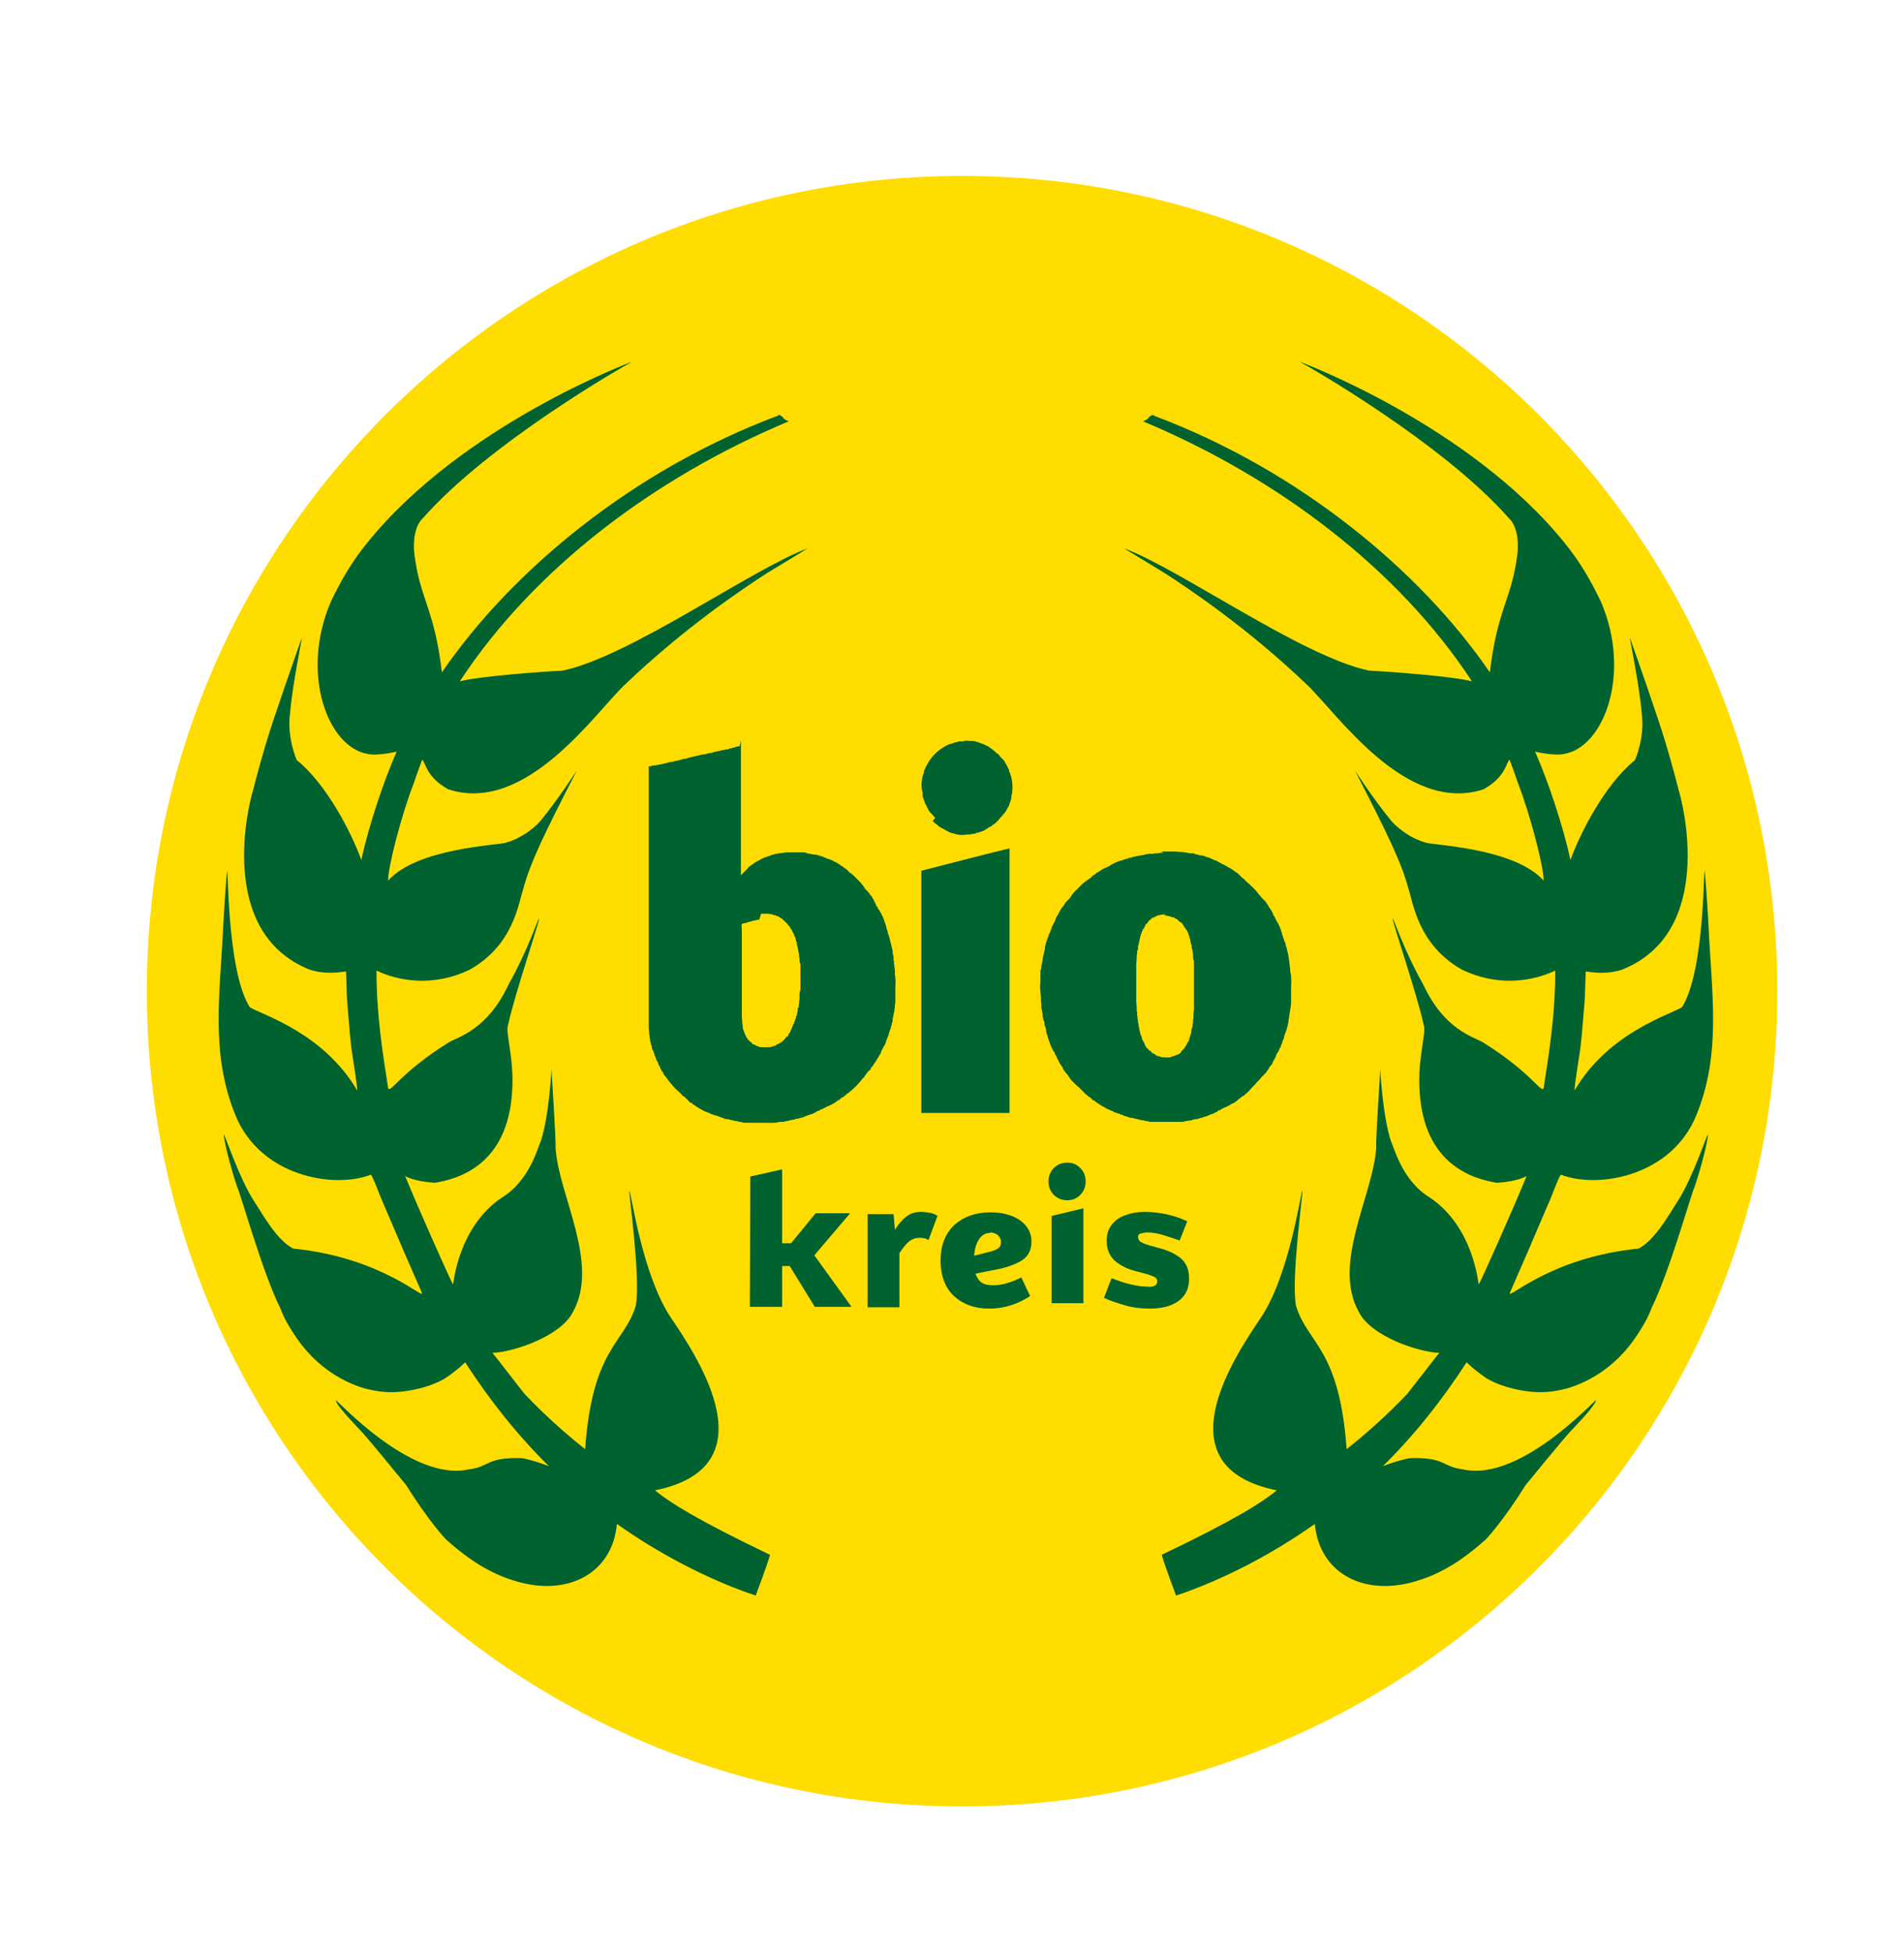 <?xml version="1.0" encoding="UTF-8"?>
<svg xmlns="http://www.w3.org/2000/svg" id="Ebene_1" version="1.1" viewBox="0 0 425.3 436">
  <defs>
    <style>
      .st0, .st1 {
        fill-rule: evenodd;
      }

      .st0, .st2 {
        fill: #00622e;
      }

      .st1 {
        fill: #fd0;
      }
    </style>
  </defs>
  <path class="st1" d="M32.8,221.4c0-100.6,81.5-182.1,182.1-182.1s182.1,81.5,182.1,182.1-81.5,182.1-182.1,182.1S32.8,322,32.8,221.4h0Z"></path>
  <polygon class="st0" points="189.9 271 182.2 271 176.7 277.7 174.7 277.7 174.7 261.2 167.6 262.8 167.5 291.9 174.7 291.9 174.7 282.8 176.4 282.8 182 291.9 190.2 291.9 181.9 280.4 189.9 271 189.9 271"></polygon>
  <path class="st0" d="M209.3,271.5c-.5-.3-1.1-.5-1.6-.6-.6-.1-1.3-.2-2-.2-1.2,0-2.3.3-3.2,1-.9.7-1.8,1.7-2.6,3,0,0-.3-3.3-.3-3.5.2,0-5.8,0-5.8,0v20.8s7.1,0,7.1,0v-12.1c.9-1.3,1.6-2.2,2.3-2.7.7-.5,1.4-.7,2.1-.7.4,0,.8,0,1.1.1.3,0,.7.2,1,.4l2-5.4h0Z"></path>
  <path class="st0" d="M228.2,285.3c-1.1.6-2.2,1-3.2,1.3-1,.3-2,.5-3.2.5-1.1,0-1.9-.2-2.5-.6-.6-.4-1.1-1.1-1.4-2l4-.8c2.9-.5,5-1.3,6.4-2.2,1.4-.9,2.1-2.3,2.1-4.2,0-1.8-.8-3.4-2.4-4.6-1.6-1.2-3.9-1.9-6.8-1.9-3.3,0-6,1-8,2.8-2,1.9-3.1,4.5-3.1,7.9,0,3.6,1.1,6.3,3.1,8.1,2,1.8,4.6,2.7,7.7,2.7,1.9,0,3.6-.3,5.1-.8,1.5-.5,2.9-1.2,4.1-2l-1.9-4h0ZM221.2,275.3c.7,0,1.2.2,1.7.6.4.4.7.9.7,1.5,0,.7-.2,1.1-.7,1.5-.5.3-1.2.6-2.2.8l-3.1.8c.1-1.6.5-2.8,1.1-3.7.6-.9,1.4-1.4,2.5-1.4h0Z"></path>
  <polygon class="st0" points="234.9 271.6 234.9 291.1 242 291.1 242 269.9 234.9 271.6 234.9 271.6"></polygon>
  <path class="st0" d="M234.2,263.9c0,1.2.4,2.2,1.2,3,.8.8,1.8,1.2,3,1.2,1.2,0,2.1-.4,2.9-1.2.8-.8,1.2-1.8,1.2-3,0-1.2-.4-2.2-1.2-3-.8-.8-1.7-1.2-2.9-1.2-1.2,0-2.2.4-3,1.2-.8.8-1.2,1.8-1.2,3h0Z"></path>
  <path class="st0" d="M265.6,285.5c0-1.9-.6-3.3-1.7-4.3s-2.7-1.8-4.9-2.4l-2.2-.6c-.7-.2-1.3-.4-1.8-.7-.5-.2-.7-.6-.8-1.1,0-.5.2-.8.7-.9.4-.1.9-.2,1.5-.2,1,0,2.2.2,3.5.6,1.3.4,2.5.8,3.6,1.2l1.7-4.3c-1.7-.8-3.3-1.3-4.8-1.6-1.5-.3-3.1-.5-4.6-.5-1.6,0-3,.2-4.3.7-1.3.4-2.3,1.1-3.1,2.1-.8.9-1.2,2.2-1.2,3.7,0,1.9.7,3.4,1.8,4.4,1.2,1,2.5,1.7,4.2,2.2l2.6.7c.9.2,1.5.5,2,.7.5.2.7.6.7,1,0,.5-.2.8-.6,1-.4.2-.9.3-1.6.2-1.1,0-2.4-.2-3.7-.5-1.4-.3-2.8-.8-4.3-1.4l-1.7,4.4c1.5.7,3.1,1.2,4.8,1.7,1.7.5,3.5.7,5.5.7,2.5,0,4.6-.5,6.2-1.6,1.6-1.1,2.5-2.7,2.5-5h0Z"></path>
  <path class="st2" d="M173.8,92.6c1.7.6.6.9,2.4,1.5-30.3,12.7-57.1,33.1-73.5,58.1,3.8-1.1,18.7-2.2,23-2.4,15.1-3.2,42.4-22.8,54.7-27.3l-9.2,5.6c-5.1,3.3-18.2,12-31.7,24.9-6.7,6.4-22.1,29-39.4,23.3-5-2.8-5-6-5.8-6.6,0,0-1.1,2.9-1.9,5.3-2.7,6.9-5.8,18.9-5.7,21.7,6.6-7.4,25.1-7.9,26.4-8.5,2.8-.8,5.6-2.6,7.6-4.8,4.2-5.1,8.3-11.6,8.1-11.2-7.3,14.2-10.4,20.6-11.9,26.3-1.1,3.2-2.1,12.4-11.8,18-8.3,4.1-16.2,2.6-21,.3,0,10.2,1.4,18.4,2.6,26.3.6,1.1,2.7-3.5,13.6-10.3,2.1-1.2,8.6-2.8,13.3-12.9,4.4-7.8,6.8-15.3,6.8-14.7,0,1.1-5.4,16.7-6.9,23.7-.7,1.7,1.4,7.6.9,14.7-.9,16.8-12.3,19.8-17.3,20.6-4.7-.3-6.6-1.5-6.6-1.5,2.8,6.9,10.5,24.2,10.7,24.2.1,0,1-12.7,10.9-19.4,6.3-3.8,8.1-11.5,8.7-12.6,1.9-5.7,2.4-16.5,2.4-16,0,.9,1,15.4.9,17.6.7,10.5,9.9,25.7,3.9,36.5-2.7,5.5-13.3,9-18,9.2l1.2,1.5c0,0,4.8,6.2,6,7.7,4.2,4.4,8.7,8.5,13.5,12.3,1.6-22.6,8.7-23.5,11.3-32,1.2-5.9-1.7-26.1-1.4-25.7.4.6,2.9,18.9,9.3,28.4,6.3,9.3,22.1,33.3-3.6,38.5,3.3,2.7,9.2,6.5,25.7,14.4-.6,2.2-3.2,9.1-3.2,9.1-10.8-3.6-22-9.6-31-16-1,11.2-11.4,16.7-23.8,12.4-4.6-1.5-9.3-4.4-14-8.6-.3-.1-4.3-4.5-9.3-12.5-.3-.3-8.9-11-10.6-12.6-3.5-3.7-5-5.6-5.1-6.3-.1-.6,16.8,18.4,29.8,15.4,4.7-.6,3.7-2.7,11.7-2.5,1.4.2,4.1,1,6.1,1.8-7-6.9-13.2-14.7-18.7-23.2-1.3,1.3-2.9,2.5-4.5,3.6-3.7,2.2-9.7,3.4-13.7,3-1.3-.1-2.7-.4-4-.7-6-1.7-11.8-5.7-15.9-12-1.2-1.8-2.4-3.8-3.2-6-4-8-8.9-25.7-9.6-27-1.8-5.3-3.1-11.1-3-11.8,0-.5,3.5,10,6.8,15,2.3,3.6,5.2,8.7,8.7,10.5,20.1,2,29.6,11.9,28.7,9.8-2.5-5.7-4.9-11.2-8.8-20.4-.1,0-2.3-6.1-2.6-5.9-8.2,3.2-24.8.4-30.3-13.5-5.6-13.9-3.3-27.2-2.6-42.8.3-5.4.7-10.6.8-11.3.3-3.4-.2,21.9,5.1,30.2,3.1,1.8,16.5,5.8,24,18.6,0-1.1-1-7.4-1-7.4-.6-3.6-.7-6.1-1.2-11.8-.2-2.2-.2-5.2-.3-7.4-1.7.2-4.7.7-8.1-.4-21.1-8.4-13.5-37.5-12.7-40,0,0,1.3-5.2,2.9-10.5,1.7-5.8,7.2-21.3,8-23.6.2-.4-2.1,10.4-2.6,16.7-.8,5.6,1.5,10.6,1.5,10.6,6.7,5.4,12.3,16.4,14.4,22.3,1.6-7.4,4.9-17.4,7.9-24.2-1.7.4-5,.9-6.5.5-8.9-1.5-15.1-18-8.2-34,2.4-5,4.7-8.9,8-13,21.3-26.5,59.2-40.6,59.3-40.6-1.4.7-31.8,18-46.7,34.9-2.6,2.4-2.1,7.6-1.8,9.1,1.3,9.2,4.4,11.6,6,25.4,15.6-22.8,42.8-45.3,75.2-57.4h0Z"></path>
  <path class="st2" d="M257.7,92.6c-1.7.6-.6.9-2.4,1.5,30.3,12.7,57.1,33.1,73.5,58.1-3.8-1.1-18.7-2.2-23-2.4-15.1-3.2-42.4-22.8-54.7-27.3l9.2,5.6c5.1,3.3,18.2,12,31.7,24.9,6.7,6.4,22.1,29,39.4,23.3,5-2.8,5-6,5.8-6.6,0,0,1.1,2.9,1.9,5.3,2.7,6.9,5.8,18.9,5.7,21.7-6.6-7.4-25.1-7.9-26.4-8.5-2.8-.8-5.6-2.6-7.6-4.8-4.2-5.1-8.3-11.6-8.1-11.2,7.3,14.2,10.4,20.6,11.9,26.3,1.1,3.2,2.1,12.4,11.8,18,8.3,4.1,16.2,2.6,21,.3,0,10.2-1.4,18.4-2.6,26.3-.6,1.1-2.7-3.5-13.6-10.3-2.1-1.2-8.6-2.8-13.3-12.9-4.4-7.8-6.8-15.3-6.8-14.7,0,1.1,5.4,16.7,6.9,23.7.7,1.7-1.4,7.6-.9,14.7.9,16.8,12.3,19.8,17.3,20.6,4.7-.3,6.6-1.5,6.6-1.5-2.8,6.9-10.5,24.2-10.7,24.2-.1,0-1-12.7-10.9-19.4-6.3-3.8-8.1-11.5-8.7-12.6-1.9-5.7-2.4-16.5-2.4-16,0,.9-1,15.4-.9,17.6-.7,10.5-9.9,25.7-3.9,36.5,2.7,5.5,13.3,9,18,9.2l-1.2,1.5c0,0-4.8,6.2-6,7.7-4.2,4.4-8.7,8.5-13.5,12.3-1.6-22.6-8.7-23.5-11.3-32-1.2-5.9,1.7-26.1,1.4-25.7-.4.6-2.9,18.9-9.3,28.4-6.3,9.3-22.1,33.3,3.6,38.5-3.3,2.7-9.2,6.5-25.7,14.4.6,2.2,3.2,9.1,3.2,9.1,10.8-3.6,22-9.6,31-16,1,11.2,11.4,16.7,23.8,12.4,4.6-1.5,9.3-4.4,14-8.6.3-.1,4.3-4.5,9.3-12.5.3-.3,8.9-11,10.6-12.6,3.5-3.7,5-5.6,5.1-6.3.1-.6-16.8,18.4-29.8,15.4-4.7-.6-3.7-2.7-11.7-2.5-1.4.2-4.1,1-6.1,1.8,7-6.9,13.2-14.7,18.7-23.2,1.3,1.3,2.9,2.5,4.5,3.6,3.7,2.2,9.7,3.4,13.7,3,1.3-.1,2.7-.4,4-.7,6-1.7,11.8-5.7,15.9-12,1.2-1.8,2.4-3.8,3.2-6,4-8,8.9-25.7,9.6-27,1.8-5.3,3.1-11.1,3-11.8,0-.5-3.5,10-6.8,15-2.3,3.6-5.2,8.7-8.7,10.5-20.1,2-29.6,11.9-28.7,9.8,2.5-5.7,4.9-11.2,8.8-20.4.1,0,2.3-6.1,2.6-5.9,8.2,3.2,24.8.4,30.3-13.5,5.6-13.9,3.3-27.2,2.6-42.8-.3-5.4-.7-10.6-.8-11.3-.3-3.4.2,21.9-5.1,30.2-3.1,1.8-16.5,5.8-24,18.6,0-1.1,1-7.4,1-7.4.6-3.6.7-6.1,1.2-11.8.2-2.2.2-5.2.3-7.4,1.7.2,4.7.7,8.1-.4,21.1-8.4,13.5-37.5,12.7-40,0,0-1.3-5.2-2.9-10.5-1.7-5.8-7.2-21.3-8-23.6-.2-.4,2.1,10.4,2.6,16.7.8,5.6-1.5,10.6-1.5,10.6-6.7,5.4-12.3,16.4-14.4,22.3-1.6-7.4-4.9-17.4-7.9-24.2,1.7.4,5,.9,6.5.5,8.9-1.5,15.1-18,8.2-34-2.4-5-4.7-8.9-8-13-21.3-26.5-59.2-40.6-59.3-40.6,1.4.7,31.8,18,46.7,34.9,2.6,2.4,2.1,7.6,1.8,9.1-1.3,9.2-4.4,11.6-6,25.4-15.6-22.8-42.8-45.3-75.2-57.4h0Z"></path>
  <path class="st2" d="M208.9,182.7c-.2-.2-.4-.5-.6-.7l-.2-.2-.2-.2-.2-.2-.2-.3-.2-.3v-.2c-.1,0-.3-.4-.3-.4v-.2c-.1,0-.3-.4-.3-.4l-.6-1.7v-.8c-.5-1.4-.2-3.6.3-4.6v-.3c1.2-2.9,3-4.8,5.7-6h.3c0,0,.3-.2.3-.2h.3c0-.1.4-.2.4-.2h.2c0,0,.6-.2.6-.2h1c.3-.2,1-.2,1.2-.1h1c0,0,.8.2.8.2l1.7.6.3.2h.2c0,.1.2.2.2.2h.2c0,.1.3.3.3.3l.3.2.3.2.3.3.3.2.5.5h.2c0,.1.4.6.4.6l.4.4.2.2.2.2.2.3.2.4.2.3.2.4.2.4.2.4v.3c.1,0,.4,1,.4,1,.4,1.2.5,3.3.1,4.6v.5c0,0-.5,1.4-.5,1.4v.2c-.1,0-.4.6-.4.6l-.2.4-.2.3-.2.3-.3.3-.3.4-.3.3-.5.6-.5.5-.3.3-.4.2-.3.3-.3.2h-.2c0,.1-.4.3-.4.3l-.3.2-.3.2-.4.2-.6.2-.5.2h-.4c0,.1-.2.2-.2.2h-.2c0,0-.3.1-.3.1h-.3c0,0-.4.1-.4.1h-.7c0,0-.9.1-.9.1h-.7c0,0-.4-.1-.4-.1h-.3c-.3-.1-.6-.2-.9-.3h-.2l-.5-.2-.4-.2-.4-.2-.3-.2-.4-.2-.4-.2-.3-.2-.3-.2-.3-.3-.3-.2c-.4-.3-.5-.5-.7-.6h0Z"></path>
  <path class="st2" d="M225.5,189.5v59.1s-19.7,0-19.7,0v-54.1s18.2-4.7,19.7-5h0Z"></path>
  <path class="st2" d="M259.3,190.2h3.2c0,0,1.1.1,1.1.1h.5c0,0,.5.1.5.1.3,0,.8.1,1.1.2h.9c.5.3,1.1.3,1.6.5h.6c0,.1.4.2.4.2l.5.2h.3c0,.1.6.3.6.3l.4.2.4.2h.3c0,.1.2.2.2.2l.4.2.4.2.3.2.5.2.3.2.4.2.3.2.4.2.3.2.3.2.4.3.3.2.3.2.3.3.2.2.2.2.2.2.3.2.2.2.3.3.3.3c.5.4.9.8,1.4,1.3l.6.6.4.5.3.4.3.3.2.3.2.2.2.2.2.2.2.2.2.2.2.3.2.3.2.3.2.4.3.4.2.3.2.4.2.4v.2c.1,0,.2.2.2.2l.2.4.2.4.2.4.2.3.2.4.2.4.2.5.2.6.2.6v.3c.1,0,.2.3.2.3v.3c.1,0,.2.3.2.3v.2c0,0,.2.4.2.4l.2.5v.4c.1,0,.2.4.2.4l.2.9.2.8v.3c0,0,.1.3.1.3v.3c0,0,.1.4.1.4v.4c0,0,.1.4.1.4v.4c0,0,.1.5.1.5v.6c0,0,.2.9.2.9v.6c.1.5,0,1.4,0,2.1s0,1.5,0,2.1v1.5c0,0-.2,1.4-.2,1.4l-.4,2.5v.3c0,0-.1.2-.1.2v.3c0,0-.1.2-.1.2v.2c0,0-.2.5-.2.5v.4c-.1,0-.2.2-.2.2v.2c0,0-.2.4-.2.4l-.2.7v.3c-.1,0-.3.6-.3.6l-.2.6-.2.4v.3c-.1,0-.2.2-.2.2l-.2.4v.2c-.1,0-.3.4-.3.4l-.2.3-.2.5v.2c-.1,0-.2.2-.2.2v.2c-.1,0-.2.2-.2.2l-.2.4-.2.4v.2c-.1,0-.3.3-.3.3l-.3.3-.2.4-.2.3-.2.3-.2.3-.3.3-.2.2-.2.2-.2.2-.2.2-.2.3-.3.3-.3.3c-.4.5-.8.9-1.3,1.4l-.8.9-.5.4-.3.3-.3.2-.3.2-.3.2-.2.2-.3.2-.3.3-.3.2-.3.2-.3.2h-.2c0,0-.4.3-.4.3l-.4.2-.4.2-.4.2h-.2c0,.1-.2.2-.2.2h-.2c0,.1-.2.2-.2.2l-.3.2h-.3c0,.1-.3.3-.3.3l-.4.2-.4.2-.4.2h-.3c0,.1-.3.2-.3.2-.9.4-1.9.6-2.8.9h-.3c-.3,0-.7.2-1,.3h-.3c-.4.1-1,.1-1.4.3h-4.4c0,0-2.5,0-2.5,0h-.5c-.6-.2-1.3-.2-1.8-.4h-.3c-.6-.2-1.3-.3-1.9-.5h-.4c0,0-.6-.2-.6-.2l-.5-.2h-.3c0-.1-.3-.2-.3-.2l-.6-.2-.4-.2h-.3c0-.1-.3-.2-.3-.2h-.3c0-.1-.2-.2-.2-.2l-.4-.2h-.2c0-.1-.5-.3-.5-.3h-.2c0-.1-.2-.2-.2-.2h-.2c0-.1-.2-.2-.2-.2l-.4-.2-.5-.3-.3-.2-.3-.2-.3-.2-.3-.2-.3-.3h-.3c0-.1-.3-.4-.3-.4l-.4-.3-.3-.2-.2-.2-.3-.2-.3-.3-.4-.4-.7-.7-.2-.2-.4-.3-.7-.7-.4-.4-.3-.3-.2-.3-.2-.3-.2-.3-.2-.3-.3-.3-.3-.4-.2-.3-.2-.3v-.2c0,0-.3-.4-.3-.4l-.2-.3-.2-.3-.2-.4-.5-1v-.2c-.1,0-.2-.2-.2-.2l-.2-.3v-.3c-.1,0-.3-.3-.3-.3l-.2-.4-.2-.4-.2-.4-.2-.6c-.3-.7-.5-1.6-.8-2.4v-.4c0,0-.1-.2-.1-.2v-.4c-.1,0-.3-.7-.3-.7v-.5c-.2-.4-.3-.9-.4-1.3v-.4c-.1-.4-.1-1-.3-1.5v-1c0,0-.1-.5-.1-.5v-.9c0,0-.1-1.3-.1-1.3-.1-.4-.1-1.9,0-2.3v-2.5c.1,0,.2-.5.2-.5v-.5c.2-.4.2-1,.3-1.4v-.3c.2-.6.3-1.4.5-2v-.5c0,0,.2-.6.2-.6v-.2c0,0,.2-.5.2-.5v-.2c0,0,.2-.3.2-.3v-.3c.1,0,.2-.3.2-.3v-.3c.1,0,.3-.5.3-.5l.2-.4v-.3c.1,0,.2-.3.2-.3v-.3c.1,0,.2-.2.2-.2l.2-.4.3-.6.2-.5v-.2c.1,0,.2-.2.2-.2v-.2c.1,0,.4-.5.4-.5v-.2c.1,0,.3-.4.3-.4l.2-.4.2-.3.2-.3.3-.3.2-.4.2-.3.3-.3.2-.2.2-.2.2-.2.2-.3.2-.3.2-.3.3-.4.5-.5.8-.8.7-.7.5-.4.4-.3.3-.2.3-.2.3-.2.2-.2.2-.2.2-.2.4-.2.3-.3.4-.2.3-.2.3-.2.3-.2.4-.2.4-.2h.2c0-.1.4-.3.4-.3h.2c0-.1.2-.2.2-.2l.3-.2.6-.3.4-.2.5-.2.6-.2h.3c0-.1.3-.2.3-.2h.3c0-.1.3-.2.3-.2h.3c0-.1.4-.2.4-.2h.4c0-.1.4-.2.4-.2h.2c0,0,.2-.1.2-.1h.2c0,0,.2-.1.2-.1h.3c0,0,.3-.1.3-.1h.3c0,0,.3-.1.3-.1h.3c.4-.2.9-.2,1.3-.3h.9c0,0,.5-.1.5-.1h.7c.3-.2.8,0,1-.2h0ZM260.4,204.2c-.1.1-.4,0-.7.1h-.3c0,0-.3.1-.3.1h-.2c0,0-.2.1-.2.1h-.3c0,.1-.2.2-.2.2l-.4.2h-.2c0,0-.2.2-.2.2h-.2c0,.1-.2.3-.2.3l-.4.3-.2.3-.3.4h-.2c0,.1-.1.3-.1.3v.2c-.1,0-.2.2-.2.2v.2c-.1,0-.2.2-.2.2l-.2.2v.3c-.1,0-.2.2-.2.2v.3c-.1,0-.2.3-.2.3v.2c0,0-.1.2-.1.2v.2c0,0-.1.2-.1.2v.2c0,0-.1.2-.1.2v.2c-.1.4-.2.9-.3,1.2v.7c-.1,0-.2.4-.2.4v.5c0,0-.1.5-.1.5v.6c0,0-.1,1.3-.1,1.3v.6c0,0,0,2.8,0,2.8v.3c0,0,0,3.7,0,3.7v.9c.1.3,0,.8.1,1.1v.8c0,0,.1.7.1.7v.5c0,0,.1.5.1.5v.4c0,0,.1.4.1.4v.3c0,0,.1.3.1.3v.3c0,0,.1.3.1.3v.3c0,0,.1.2.1.2v.3c0,0,.1.2.1.2v.2c0,0,.1.2.1.2v.2c0,0,.4,1,.4,1v.3c.1,0,.2.3.2.3l.2.3.2.4v.2c0,0,.2.2.2.2v.2c0,0,.2.2.2.2l.2.2.3.3.3.3h.2c0,.1.2.4.2.4h.2c0,.1.2.2.2.2h.2c0,.1.3.3.3.3l.3.2h.3c.4.2.8.3,1.4.3h1.3c0-.1.2-.2.2-.2h.2c0,0,.2-.1.2-.1h.2c0,0,.2-.1.2-.1l.4-.2h.2c0,0,.2-.2.2-.2h.2c0-.1.3-.3.3-.3v-.2c.1,0,.5-.5.5-.5l.2-.2.2-.2v-.2c.1,0,.3-.3.3-.3v-.2c.1,0,.2-.2.2-.2v-.2c.1,0,.3-.3.3-.3l.6-2v-.5c.1-.2.2-.6.3-.9v-.4c0,0,.1-.4.1-.4v-.5c0,0,.1-.6.1-.6v-1c0,0,.1-.6.1-.6v-1.5c0-.3,0-.8,0-1.2v-2.2c0-1.2,0-2.5,0-3.7v-2.5c-.1,0-.2-.7-.2-.7v-.6c-.1-.5-.1-1.1-.3-1.6v-.6c-.1,0-.2-.3-.2-.3v-.2c0,0-.1-.3-.1-.3v-.4c-.1,0-.2-.4-.2-.4v-.2c0,0-.1-.2-.1-.2v-.2c0,0-.2-.3-.2-.3v-.3c-.1,0-.2-.2-.2-.2v-.2c0,0-.2-.2-.2-.2l-.2-.3-.2-.3-.2-.2v-.2c-.1,0-.2-.2-.2-.2l-.2-.3-.4-.3h-.2c0-.1-.2-.3-.2-.3l-.2-.2-.3-.2h-.2c0-.1-.3-.3-.3-.3h-.3c-.5-.2-1.1-.4-1.8-.4h0Z"></path>
  <path class="st2" d="M165.5,165.4v30.1l.4-.4,1-1,.3-.4.4-.3.3-.2.3-.2.4-.3.3-.2.4-.2.4-.2.3-.2.4-.2.5-.2.6-.2.6-.2.5-.2h.2c0,0,.5-.2.5-.2h.3c0,0,.3-.1.3-.1h.3c0,0,1.4-.2,1.4-.2.3,0,.8,0,1.2,0h.8c0,0,.9,0,.9,0h1.4c0,.1.4.2.4.2.5.1,1,.2,1.5.3h.5c0,0,.2.1.2.1h.2c0,0,.2.1.2.1h.2c0,0,.4.2.4.2h.3c0,.1.3.2.3.2l.5.2.4.2h.3c0,.1.3.2.3.2h.2c0,.1.3.2.3.2l.3.2h.2c0,.1.2.2.2.2h.2c0,.1.2.2.2.2l.5.3.3.3h.2c0,0,.3.3.3.3l.3.2.3.2.3.3.2.2.2.2.3.2.4.3.4.4.8.8.5.5.4.5.3.4.2.3.2.3.2.2.2.2.2.2.3.4.2.3.3.3.2.4.2.3.2.4.2.4.2.4v.2c.1,0,.4.5.4.5v.2c.1,0,.3.3.3.3l.2.4.2.3.2.4.2.4.2.5.2.6.2.6.2.6v.3c.1,0,.3.7.3.7v.4c.1,0,.2.4.2.4l.2.6.2.9c.2.6.3,1.3.5,2v.3c0,.3.1.7.2,1v.7c0,0,.1.4.1.4v.4c0,0,.2,1.6.2,1.6v1.1c.1,0,.1.6.1.6.1.5,0,1.5,0,2.1,0,.6,0,1.5,0,2v1.4c0,0-.1.5-.1.5v.5c0,0-.1.4-.1.4v.4c-.2.5-.2,1.2-.4,1.8v.5c0,0-.2.5-.2.5v.4c-.1,0-.2.4-.2.4v.2c0,0-.2.5-.2.5l-.3.9v.3c-.1,0-.2.3-.2.3l-.2.6-.2.4v.3c-.1,0-.2.3-.2.3v.2c-.1,0-.3.4-.3.4l-.2.4-.2.3-.2.5v.2c-.1,0-.2.2-.2.2v.2c-.1,0-.3.3-.3.3v.2c-.1,0-.4.5-.4.5l-.2.4-.3.4-.2.3-.2.3-.2.3-.3.3v.3c-.1,0-.4.3-.4.3l-.2.2-.2.2-.2.3-.2.3-.2.2v.2c-.1,0-.4.3-.4.3l-.4.5-.5.6c-.4.4-.7.8-1.1,1.1l-.4.4-.3.2-.4.4-.4.2-.2.2-.2.2-.4.3-.2.2h-.3c0,.1-.3.4-.3.4l-.3.2h-.2c0,.1-.3.3-.3.3l-.3.2-.3.2-.4.2-.4.2-.4.2h-.2c0,.1-.2.2-.2.2h-.2c0,.1-.2.2-.2.2h-.2c0,.1-.4.3-.4.3h-.3c0,.1-.2.2-.2.2l-.4.2h-.2c0,.1-.4.3-.4.3l-.4.2-.4.2h-.3c0,.1-.3.2-.3.2h-.3c0,.1-.3.2-.3.2h-.2c0,0-.3.2-.3.2l-.6.2h-.2c0,0-.6.2-.6.2h-.3c0,0-.5.2-.5.2h-.2c0,0-.3.1-.3.1h-.3c0,0-.6.2-.6.2-.3,0-.7.1-1,.2h-.8c0,0-.5.1-.5.1-.8.2-2.1.1-3.1.1h-4.4c0,0-.4-.1-.4-.1-.4-.1-.9-.1-1.3-.3h-.3c-.5-.2-1.1-.2-1.6-.4h-.4c0,0-2.5-.9-2.5-.9h-.3c0-.1-.3-.2-.3-.2h-.3c0-.1-.2-.2-.2-.2l-.5-.2-.5-.2h-.2c0-.1-.2-.2-.2-.2h-.2c0-.1-.2-.2-.2-.2l-.4-.2-.5-.3-.3-.2-.3-.2-.3-.2-.3-.2-.3-.3h-.3c0-.1-.3-.4-.3-.4l-.2-.2-.2-.2-.2-.2-.3-.3-.4-.2-.3-.4-1.1-1-.7-.7-.3-.4-.3-.3-.2-.3-.2-.2-.2-.3-.3-.4-.2-.3-.3-.3-.2-.3v-.2c0,0-.2-.2-.2-.2l-.2-.3-.2-.4-.2-.4v-.2c-.1,0-.2-.2-.2-.2l-.2-.4v-.3c-.1,0-.2-.2-.2-.2l-.2-.4-.2-.6-.2-.4v-.3c-.1,0-.2-.3-.2-.3v-.3c-.1,0-.2-.2-.2-.2l-.2-.5v-.4c-.1,0-.2-.5-.2-.5l-.2-.8v-.3c0,0-.1-.3-.1-.3v-.4c0,0-.1-.4-.1-.4v-.5c0,0-.1-.6-.1-.6v-4.3c0,0,0-10.6,0-10.6v-43.8c.3,0,.7-.1.9-.2h.5c0,0,.3-.1.3-.1h.3c0,0,.2-.1.2-.1h.3c0,0,.2-.1.2-.1h.3c.6-.2,1.3-.3,1.8-.5h.5c0,0,.5-.2.5-.2h.2c0,0,.3-.1.3-.1h.3c0,0,.5-.2.5-.2h.2c0,0,.5-.2.5-.2h.5c.9-.4,2-.5,3-.8l.9-.2h.5c0-.1.5-.2.5-.2h.2c0,0,.3-.1.3-.1h.3c.7-.3,1.6-.4,2.3-.6l1-.2h.5c0-.1.2-.2.2-.2h.3c0,0,.5-.2.5-.2h.3c.4-.2.8-.3,1.2-.3h0ZM169.6,205.4c-.2.1-.6,0-.8.2h-.3c-.7.2-1.5.4-2.1.6h-.2c0,0-.5.2-.5.2-.1.1,0,1.1,0,1.4v19.5c.1.2,0,.6.1.9v.5c0,0,.1.3.1.3v.3c0,0,0,.3,0,.3.4,1.2.8,2.4,1.7,3.1l.4.3v.2c.1,0,.3.1.3.1h.2c0,0,.2.2.2.2l1.1.4h.4c.4.1,1.2,0,1.6,0h.3l.9-.3h.2c0-.1.5-.4.5-.4h.2c0,0,.2-.2.2-.2h.2c0-.1.2-.2.2-.2l.3-.2.4-.4.3-.4.3-.3h.2c0-.1.1-.3.1-.3v-.2c.1,0,.2-.2.2-.2l.2-.3.2-.4v-.2c.1,0,.2-.2.2-.2v-.3c.1,0,.2-.2.2-.2v-.3c.1,0,.3-.4.3-.4v-.3c.1,0,.2-.2.2-.2v-.2c0,0,.2-.4.2-.4v-.4c.1,0,.2-.2.2-.2v-.3c0,0,.1-.2.1-.2v-.2c0,0,.1-.3.1-.3v-.6c.1,0,.2-.3.2-.3v-.4c0,0,.1-.4.1-.4v-.4c0,0,.1-.5.1-.5v-1.5c.1,0,.2-.7.2-.7v-2.5c0-.4,0-1,0-1.3v-1.9c-.1,0-.2-.6-.2-.6v-.5c0,0-.1-.5-.1-.5v-.4c-.1-.5-.2-1-.3-1.5l-.2-.9v-.4c-.1,0-.2-.4-.2-.4v-.2c0,0-.1-.2-.1-.2v-.3c-.1,0-.3-.4-.3-.4v-.3c-.1,0-.3-.4-.3-.4v-.2c-.1,0-.2-.2-.2-.2v-.2c0,0-.2-.2-.2-.2l-.2-.2v-.2c0,0-.2-.2-.2-.2l-.2-.2-.2-.3-.4-.4-.3-.3-.3-.2v-.2c-.1,0-.3-.1-.3-.1l-.3-.2-.3-.2-.3-.2h-.3c0-.1-.3-.2-.3-.2h-.4c0-.1-.3-.2-.3-.2h-.3c0,0-.4-.1-.4-.1h-1.7Z"></path>
</svg>
